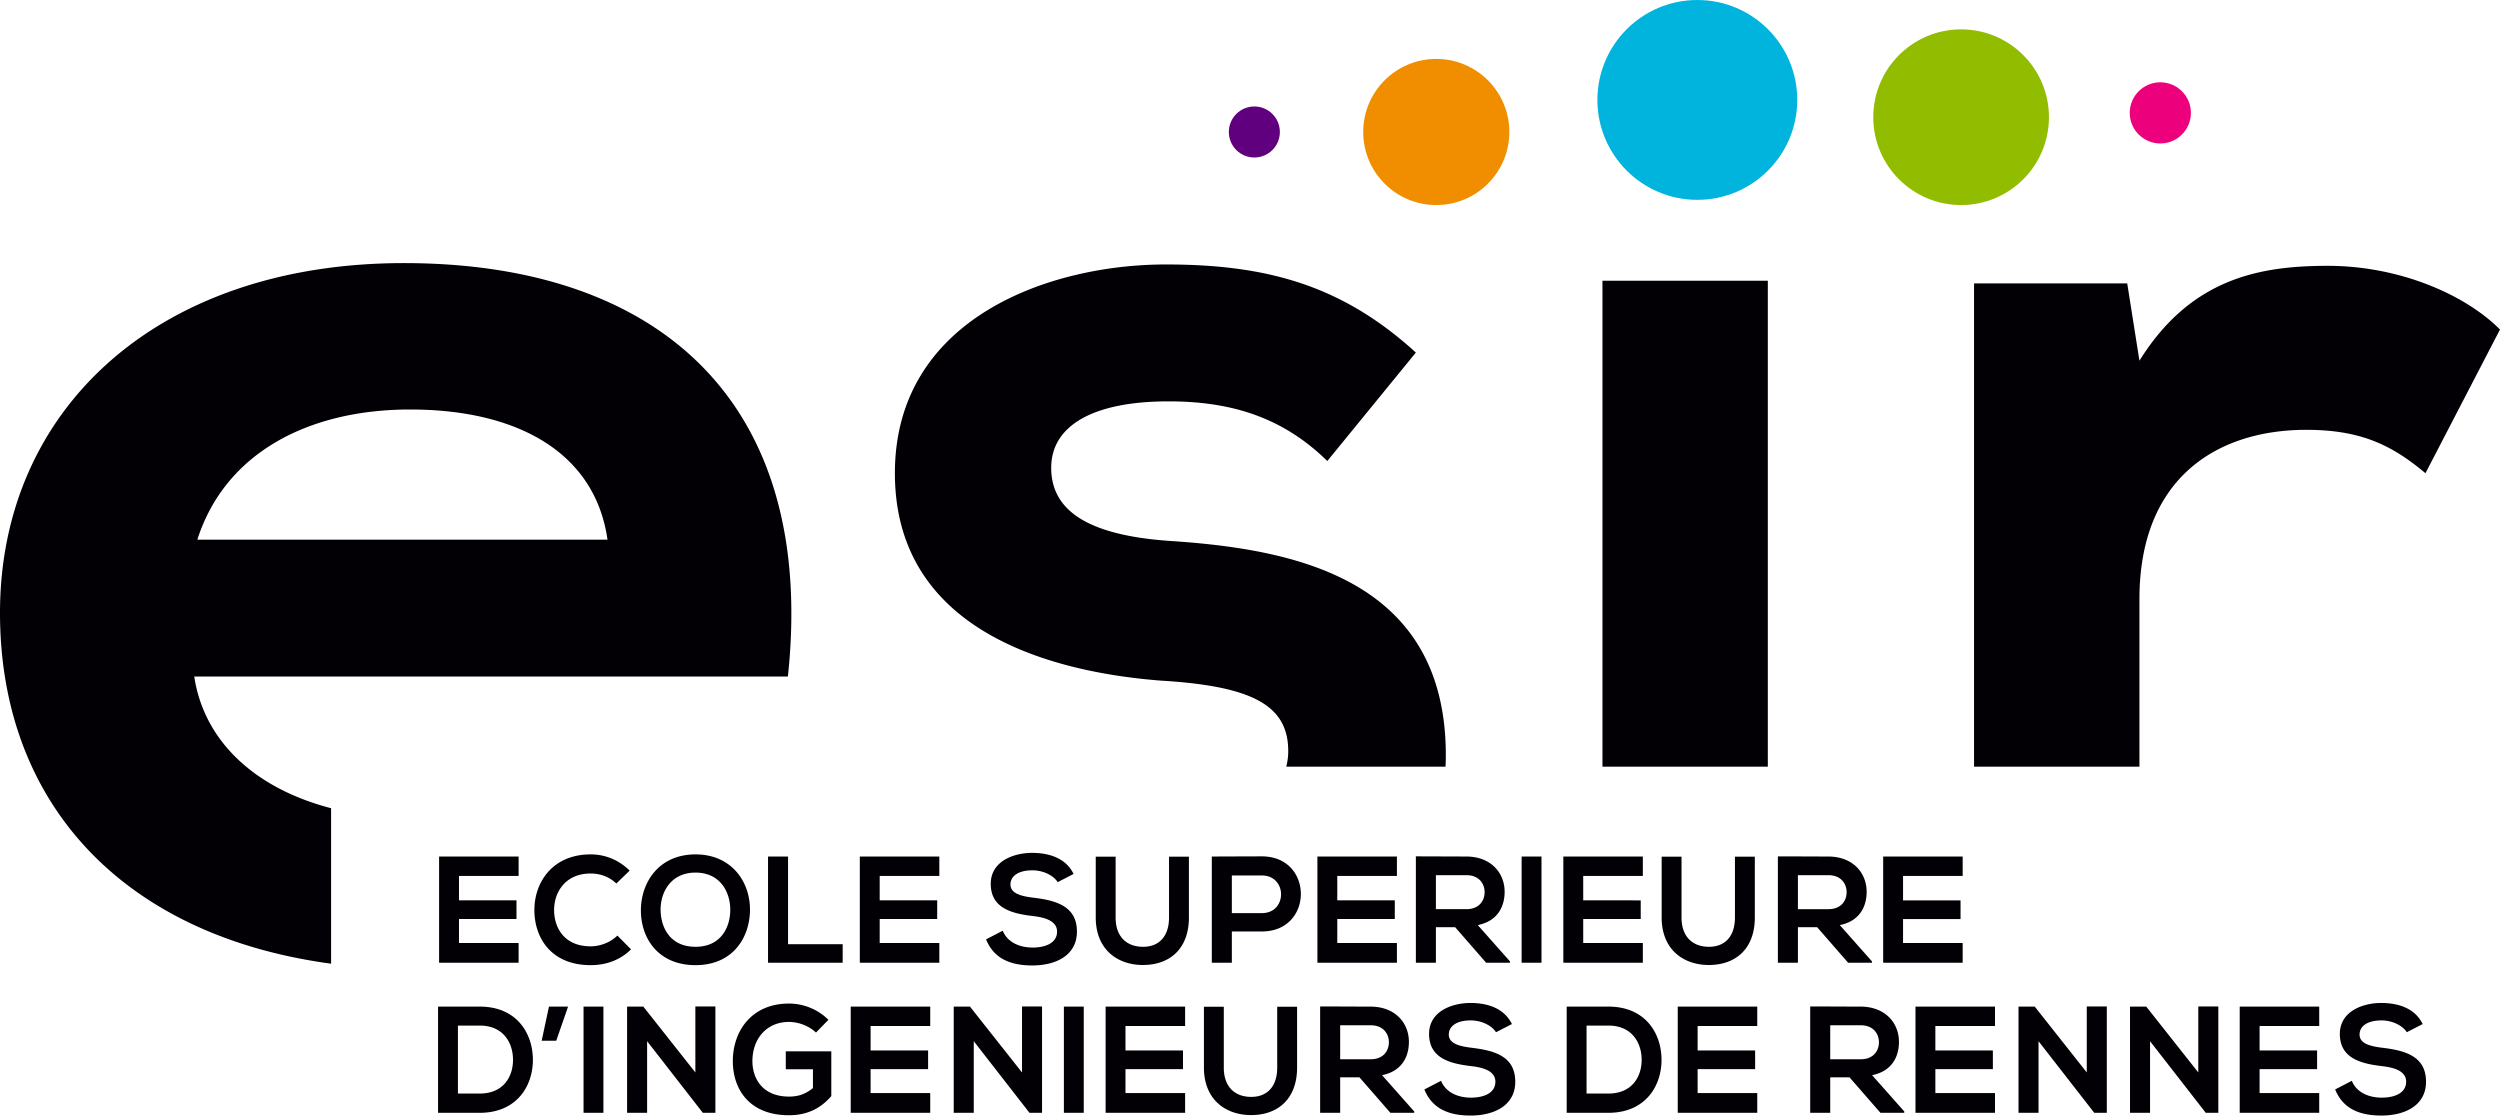 <svg xmlns="http://www.w3.org/2000/svg" viewBox="0 0 916.14 408.797"><path d="M71.19 247.923h217.54c10.73-100.84-47.47-151.51-140.7-151.51C57.63 96.413 0 150.063 0 224.573c0 69.39 44.6 118.21 121.33 128.58v-56.98c-29.09-7.58-46.75-25.55-50.14-48.25zm79.1-97.86c39.56 0 67.81 15.9 72.33 47.69H72.32c10.17-31.79 40.68-47.69 77.97-47.69zm321.79 125.18c0 1.98-.25 3.89-.73 5.71h58.37c.07-1.4.11-2.81.11-4.22 0-65.07-56.32-75.5-100.7-78.48-30.07-1.99-43.91-10.93-43.91-26.83 0-15.4 15.27-24.34 42.95-24.34 22.43 0 41.52 5.47 58.23 21.86l32.45-39.74c-27.2-24.84-54.88-32.29-91.63-32.29-42.96 0-99.28 19.87-99.28 76.5 0 55.63 52.98 72.52 97.37 76 33.41 1.99 46.77 8.94 46.77 25.83zm115.15 5.71h60.6v-178.08h-60.6v178.08zm196.78-61.34c0-45.21 29.3-62.1 61.1-62.1 19.87 0 31.29 5.47 43.71 15.9l27.32-52.66c-13.41-13.41-37.75-23.34-63.09-23.34-24.83 0-50.17 4.47-69.04 34.77l-4.47-28.32H723.4v177.09h60.61v-61.34zM190.048 320.991v-7.117h-29.136v38.922h29.136v-7.228h-21.852v-8.785h21.073v-6.84h-21.073v-8.952h21.852zm26.408 32.695c5.616 0 10.788-1.835 14.791-5.783l-5.004-5.06c-2.558 2.558-6.395 3.948-9.787 3.948-9.619 0-13.344-6.728-13.4-13.178-.056-6.505 4.004-13.511 13.4-13.511 3.392 0 6.84 1.168 9.397 3.67l4.894-4.727c-4.004-3.947-9.008-5.95-14.29-5.95-14.068 0-20.685 10.343-20.63 20.518.056 10.12 6.173 20.073 20.63 20.073zm18.401-20.073c0 10.231 6.34 20.073 20.017 20.073s19.85-10.064 19.962-20.128c.111-10.176-6.561-20.462-19.962-20.462-13.456 0-20.017 10.286-20.017 20.517zm32.75.056c-.111 6.394-3.558 13.289-12.733 13.289-9.174 0-12.622-6.839-12.788-13.233-.167-6.561 3.614-13.957 12.788-13.957 9.175 0 12.845 7.34 12.733 13.9zm21.182-19.795h-7.34v38.922h27.357v-6.783h-20.017v-32.139zm26.297 38.922h29.136v-7.228H322.37v-8.785h21.073v-6.84H322.37v-8.952h21.852v-7.117h-29.136v38.922zm63.328-5.56c-4.727 0-9.23-1.89-10.954-6.172l-6.116 3.17c2.89 7.117 9.008 9.563 16.959 9.563 8.674 0 16.347-3.725 16.347-12.4 0-9.285-7.562-11.398-15.68-12.399-4.671-.556-8.674-1.5-8.674-4.893 0-2.891 2.613-5.17 8.062-5.17 4.226 0 7.896 2.112 9.23 4.336l5.839-3.002c-2.948-6.005-9.23-7.729-15.291-7.729-7.173.055-15.069 3.336-15.069 11.343 0 8.73 7.34 10.843 15.291 11.788 5.171.556 9.008 2.057 9.008 5.727 0 4.226-4.337 5.838-8.952 5.838zm49.984-11.01c0 6.673-3.447 10.732-9.508 10.732-6.061 0-10.064-3.726-10.064-10.731V313.93h-7.284v22.297c0 11.732 7.951 17.403 17.292 17.403 9.787 0 16.849-5.894 16.849-17.403V313.93h-7.285v22.297zm34.026-22.407c-6.116 0-12.233.055-18.349.055v38.922h7.34v-11.454h11.009c19.072 0 19.016-27.523 0-27.523zm0 20.795h-11.009v-13.79h11.009c9.342 0 9.397 13.79 0 13.79zm49.483 10.954h-21.851v-8.785h21.073v-6.84h-21.073v-8.952h21.851v-7.117h-29.136v38.922h29.136v-7.228zm14.288-5.783h7.062l11.343 13.011h8.729v-.5l-11.788-13.29c7.395-1.5 9.842-6.894 9.842-12.232 0-6.728-4.837-12.844-14.012-12.9-6.172 0-12.344-.055-18.516-.055v38.977h7.34v-13.01zm0-19.072h11.176c4.615 0 6.673 3.114 6.673 6.228s-2.002 6.227-6.673 6.227h-11.176v-12.455zm31.412 32.083h7.285v-38.922h-7.285v38.922zm44.425-7.228h-21.851v-8.785h21.073v-6.84H580.18v-8.952h21.851v-7.117h-29.136v38.922h29.136v-7.228zm41.033-9.341V313.93h-7.284v22.297c0 6.672-3.447 10.731-9.509 10.731-6.06 0-10.063-3.726-10.063-10.731V313.93h-7.284v22.297c0 11.732 7.95 17.403 17.292 17.403 9.787 0 16.848-5.894 16.848-17.403zm34.193 16.57h8.73v-.501l-11.789-13.29c7.396-1.5 9.842-6.894 9.842-12.232 0-6.728-4.837-12.844-14.012-12.9-6.172 0-12.344-.055-18.515-.055v38.977h7.34v-13.01h7.061l11.343 13.01zm-18.405-32.084h11.176c4.615 0 6.673 3.114 6.673 6.228s-2.002 6.227-6.673 6.227h-11.176v-12.455zm60.381 24.855h-21.851v-8.785h21.073v-6.84h-21.073v-8.952h21.851v-7.117H690.1v38.922h29.135v-7.228zm-543.42 23.306h-15.291v38.922h15.29c13.623 0 19.628-9.953 19.462-19.794-.167-9.62-6.116-19.128-19.461-19.128zm0 31.86h-8.007v-24.91h8.007c8.452 0 12.01 6.061 12.177 12.122.167 6.339-3.336 12.789-12.177 12.789zm22.682-19.35h5.338l4.337-12.51h-7.006l-2.669 12.51zm15.346 26.412h7.283v-38.922h-7.283v38.922zm40.978-14.79l-19.072-24.132h-5.95v38.922h7.34v-26.244l20.462 26.3v-.056h4.56V368.82h-7.34v24.187zm33.136-1.168h9.953v6.895c-3.058 2.447-5.727 3.114-8.785 3.114-9.675 0-13.4-6.617-13.4-13.011 0-8.007 5.06-14.346 13.4-14.346 3.392 0 7.284 1.39 9.897 3.892l4.56-4.67a20.556 20.556 0 0 0-14.457-5.95c-13.734 0-20.573 10.12-20.573 21.074 0 10.23 5.95 19.85 20.573 19.85 6.84 0 11.677-2.613 15.513-7.006v-16.403h-16.68v6.561zm23.795 15.958h29.136v-7.228h-21.852v-8.785h21.073v-6.84h-21.073v-8.952h21.852v-7.117h-29.136v38.922zm62.772-14.79l-19.071-24.132h-5.95v38.922h7.34v-26.244l20.462 26.3v-.056h4.56V368.82h-7.34v24.187zm15.344 14.79h7.284v-38.922h-7.284v38.922zm15.29 0h29.135v-7.228H412.44v-8.785h21.074v-6.84H412.44v-8.952h21.852v-7.117h-29.136v38.922zm62.884-16.57c0 6.673-3.447 10.732-9.509 10.732-6.06 0-10.063-3.726-10.063-10.731V368.93h-7.284v22.297c0 11.732 7.95 17.403 17.292 17.403 9.787 0 16.848-5.894 16.848-17.403V368.93h-7.284v22.297zm48.26-9.452c0-6.728-4.837-12.844-14.012-12.9-6.172 0-12.344-.055-18.516-.055v38.977h7.34v-13.01h7.062l11.343 13.01h8.729v-.5l-11.788-13.29c7.395-1.5 9.842-6.894 9.842-12.232zm-25.188 6.394v-12.455h11.176c4.615 0 6.673 3.114 6.673 6.228s-2.002 6.227-6.673 6.227h-11.176zm48.482-4.17c-4.671-.556-8.675-1.5-8.675-4.893 0-2.891 2.613-5.17 8.062-5.17 4.227 0 7.896 2.112 9.23 4.336l5.839-3.002c-2.947-6.005-9.23-7.729-15.29-7.729-7.173.055-15.07 3.336-15.07 11.343 0 8.73 7.34 10.843 15.291 11.788 5.172.556 9.008 2.057 9.008 5.727 0 4.226-4.337 5.838-8.952 5.838-4.726 0-9.23-1.89-10.953-6.172l-6.117 3.17c2.891 7.117 9.008 9.563 16.959 9.563 8.675 0 16.347-3.725 16.347-12.4 0-9.285-7.561-11.398-15.68-12.399zm49.816-15.124h-15.29v38.922h15.29c13.623 0 19.628-9.953 19.461-19.794-.166-9.62-6.116-19.128-19.46-19.128zm0 31.86h-8.007v-24.91h8.007c8.452 0 12.01 6.061 12.178 12.122.166 6.339-3.337 12.789-12.178 12.789zm25.407 7.062h29.136v-7.228h-21.852v-8.785h21.074v-6.84h-21.074v-8.952h21.852v-7.117h-29.136v38.922zm81.065-26.022c0-6.728-4.837-12.844-14.012-12.9-6.172 0-12.344-.055-18.516-.055v38.977h7.34v-13.01h7.062l11.343 13.01h8.729v-.5l-11.788-13.29c7.395-1.5 9.842-6.894 9.842-12.232zm-25.188 6.394v-12.455h11.176c4.615 0 6.673 3.114 6.673 6.228s-2.002 6.227-6.673 6.227h-11.176zm31.245 19.628h29.136v-7.228h-21.851v-8.785h21.073v-6.84h-21.073v-8.952h21.851v-7.117H701.94v38.922zm62.773-14.79l-19.071-24.132h-5.95v38.922h7.34v-26.244l20.461 26.3v-.056h4.56V368.82h-7.34v24.187zm40.865 0l-19.071-24.132h-5.95v38.922h7.34v-26.244l20.461 26.3v-.056h4.56V368.82h-7.34v24.187zm15.177 14.79h29.136v-7.228h-21.852v-8.785h21.073v-6.84H828.04v-8.952h21.852v-7.117h-29.136v38.922zm52.597-23.798c-4.67-.556-8.674-1.5-8.674-4.893 0-2.891 2.613-5.17 8.062-5.17 4.227 0 7.896 2.112 9.23 4.336l5.839-3.002c-2.947-6.005-9.23-7.729-15.29-7.729-7.173.055-15.07 3.336-15.07 11.343 0 8.73 7.34 10.843 15.291 11.788 5.172.556 9.008 2.057 9.008 5.727 0 4.226-4.337 5.838-8.952 5.838-4.726 0-9.23-1.89-10.953-6.172l-6.117 3.17c2.891 7.117 9.007 9.563 16.959 9.563 8.674 0 16.347-3.725 16.347-12.4 0-9.285-7.561-11.398-15.68-12.399z" fill="#020005"/><circle cx="621.997" cy="36.617" r="36.617" fill="#00b4dd"/><circle cx="718.663" cy="42.95" r="32.19" fill="#91bc00"/><circle cx="526.33" cy="48.365" r="26.775" fill="#f18e00"/><circle cx="791.663" cy="41.365" r="11.208" fill="#ed007b"/><circle cx="459.663" cy="48.365" r="9.351" fill="#61007e"/></svg>